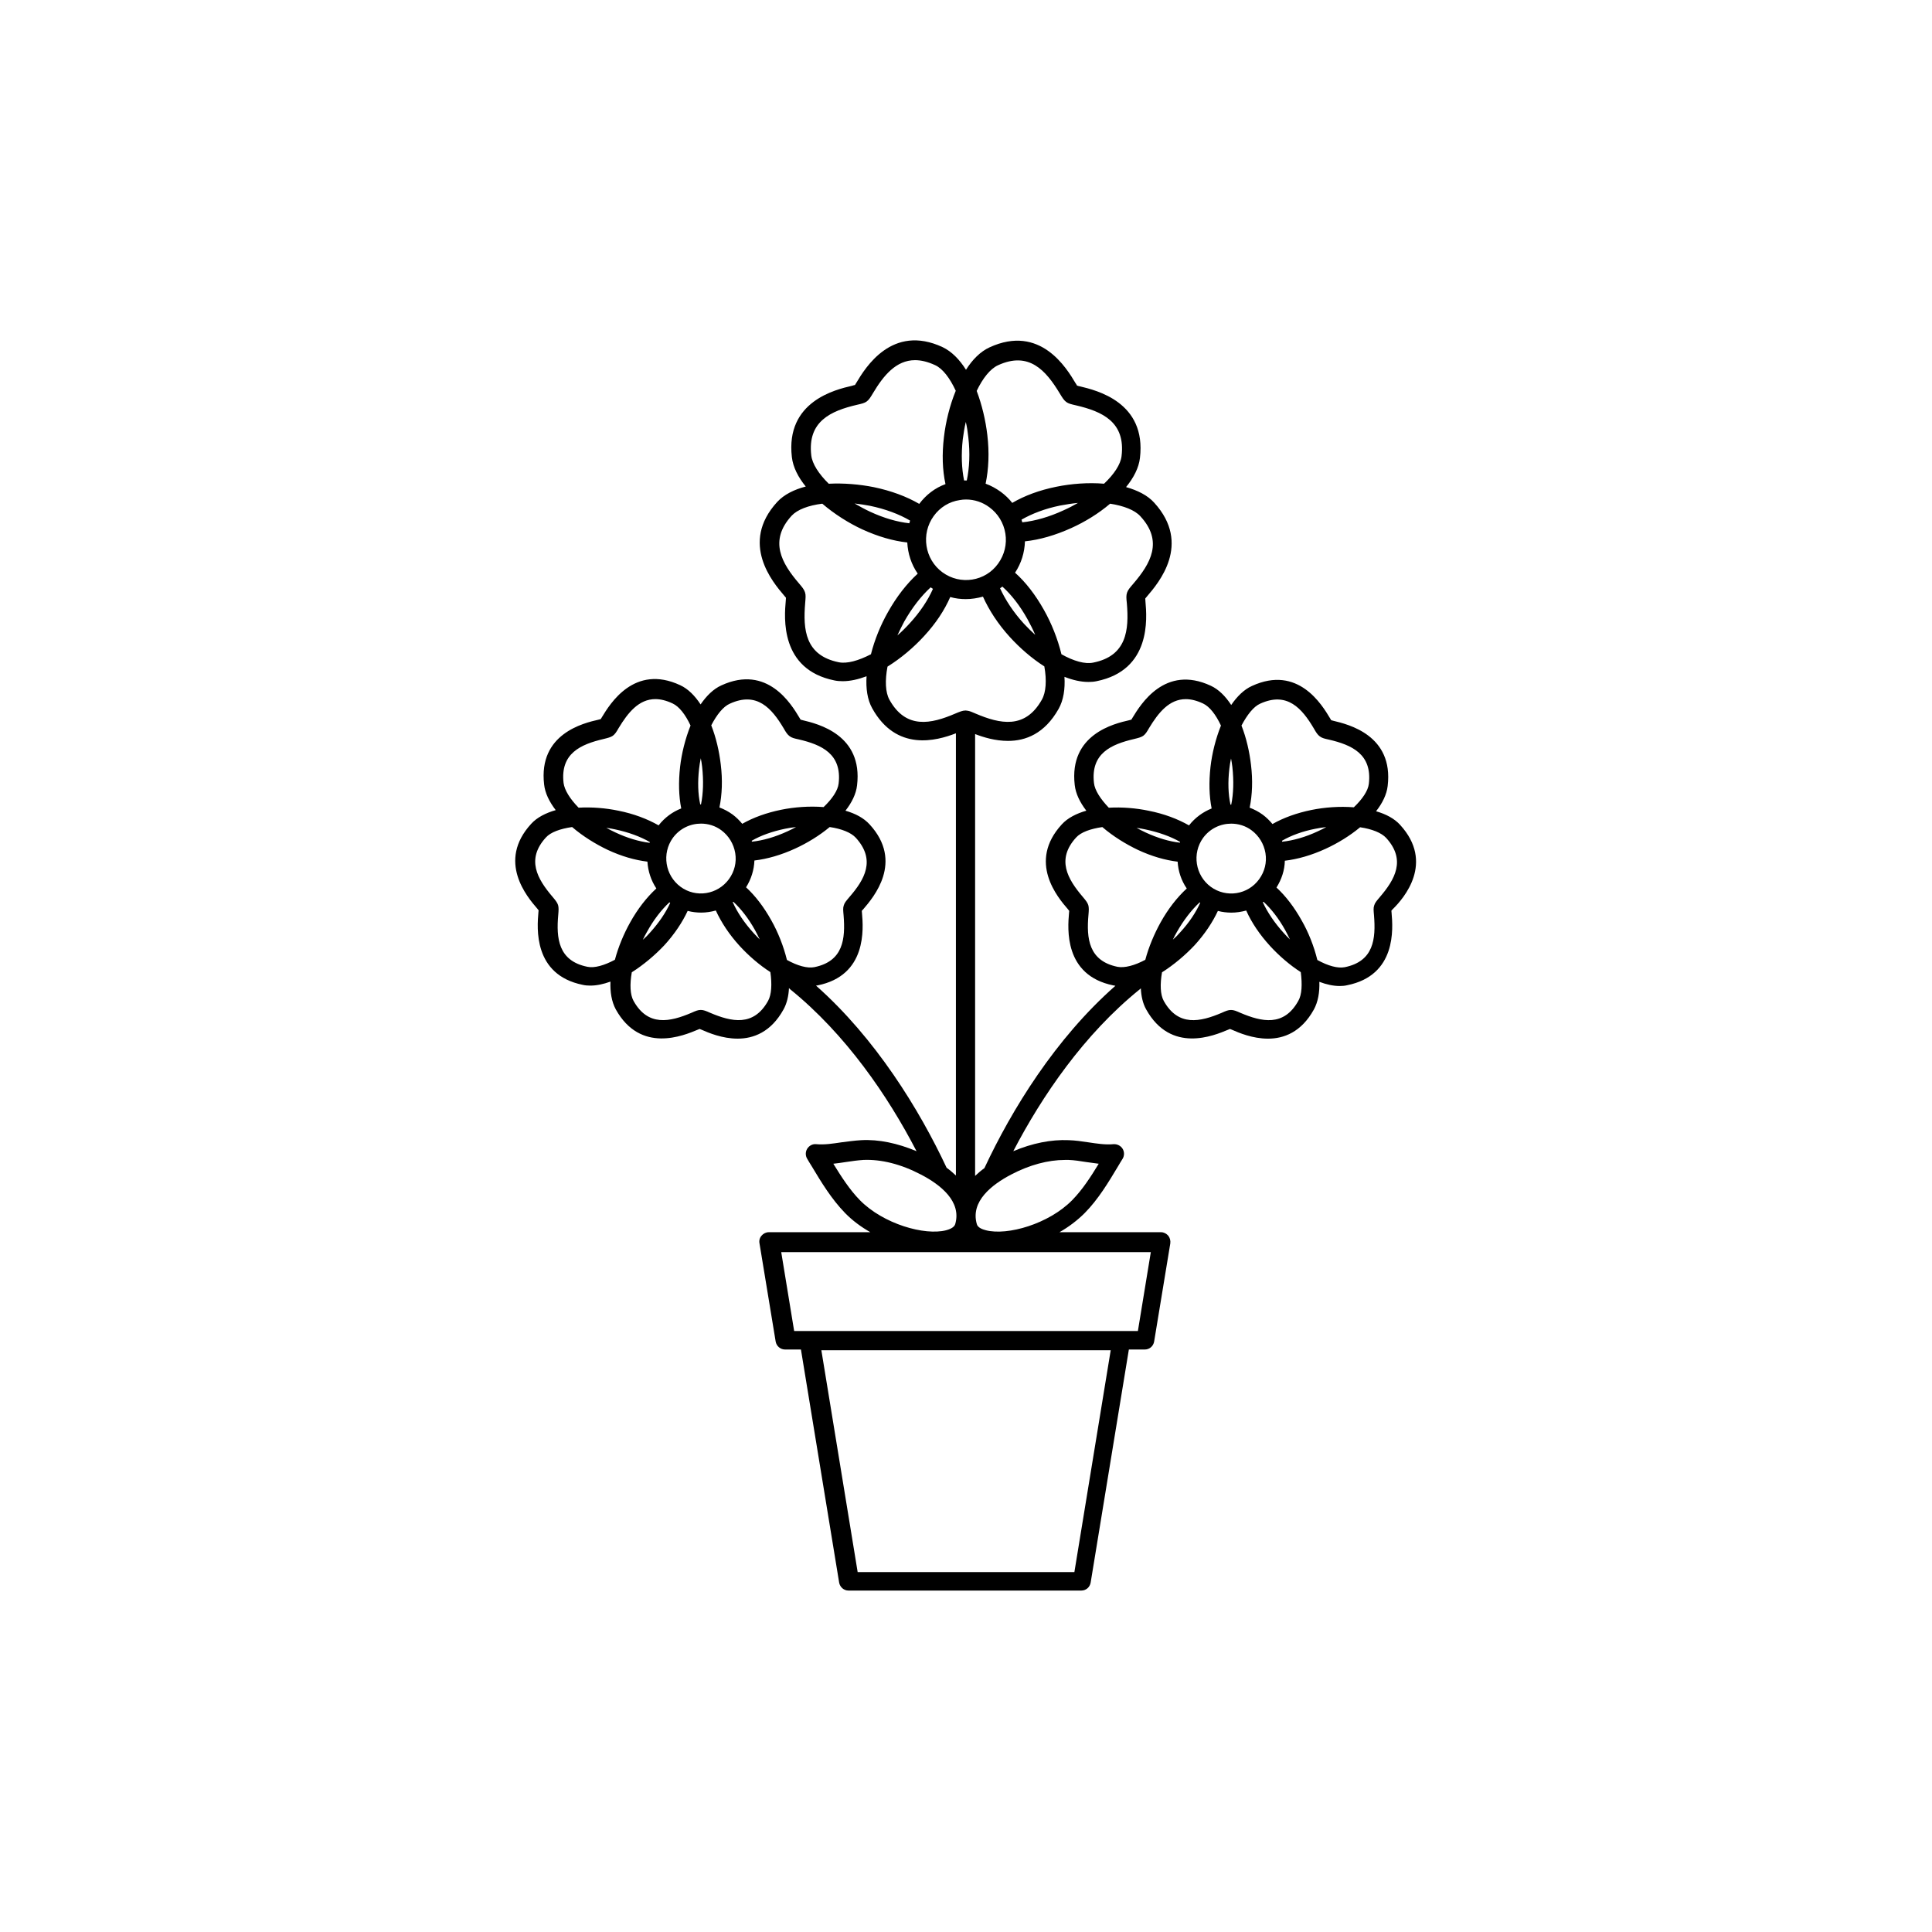 <?xml version="1.0" encoding="UTF-8"?>
<!-- Uploaded to: SVG Repo, www.svgrepo.com, Generator: SVG Repo Mixer Tools -->
<svg fill="#000000" width="800px" height="800px" version="1.1" viewBox="144 144 512 512" xmlns="http://www.w3.org/2000/svg">
 <path d="m515.07 362.62c-1.562-1.715-3.777-2.871-6.398-3.629 1.664-2.117 2.82-4.434 3.074-6.699 1.613-13.453-10.43-16.324-14.41-17.281-0.203-0.051-0.352-0.102-0.555-0.152-0.102-0.152-0.203-0.352-0.301-0.504-2.117-3.527-8.465-14.207-20.707-8.566-2.117 0.957-3.93 2.769-5.492 5.039-1.512-2.316-3.324-4.133-5.391-5.09-12.191-5.691-18.641 4.988-20.758 8.465-0.102 0.152-0.203 0.352-0.301 0.504-0.203 0.051-0.352 0.102-0.555 0.152-3.981 0.906-16.02 3.727-14.461 17.18 0.25 2.316 1.41 4.637 3.074 6.801-2.621 0.754-4.938 1.914-6.5 3.629-9.117 9.926-1.059 19.398 1.613 22.469 0.102 0.152 0.25 0.301 0.352 0.453 0 0.203-0.051 0.402-0.051 0.555-0.352 4.082-1.41 16.523 11.738 19.195 0.203 0.051 0.352 0.051 0.555 0.102-15.922 14.008-27.457 32.797-34.711 48.316-0.906 0.656-1.715 1.359-2.469 2.066v-117.09c2.215 0.855 5.34 1.812 8.715 1.812 4.637 0 9.672-1.863 13.402-8.465 1.309-2.316 1.762-5.289 1.562-8.516 2.168 0.855 4.332 1.359 6.348 1.359 0.754 0 1.461-0.051 2.168-0.203 14.461-2.922 13.352-16.625 12.949-21.109 0-0.25-0.051-0.555-0.051-0.805 0.152-0.203 0.352-0.402 0.504-0.605 2.922-3.426 11.891-13.805 1.863-24.789-1.762-1.965-4.434-3.273-7.457-4.133 2.016-2.469 3.375-5.09 3.68-7.707 1.762-14.812-11.539-17.938-15.922-18.992-0.25-0.051-0.504-0.102-0.754-0.203-0.102-0.203-0.25-0.453-0.402-0.656-2.316-3.879-9.32-15.668-22.773-9.473-2.418 1.109-4.535 3.223-6.246 5.945-1.715-2.719-3.777-4.836-6.195-5.996-13.402-6.246-20.504 5.492-22.824 9.371-0.152 0.203-0.25 0.453-0.402 0.656-0.25 0.051-0.504 0.102-0.754 0.203-4.383 1.008-17.684 4.133-15.973 18.895 0.301 2.672 1.664 5.34 3.68 7.809-3.074 0.805-5.742 2.117-7.559 4.082-10.027 10.934-1.109 21.363 1.812 24.789 0.152 0.203 0.352 0.402 0.504 0.605 0 0.25-0.051 0.504-0.051 0.754-0.402 4.484-1.562 18.238 12.898 21.16 0.707 0.152 1.461 0.203 2.215 0.203 2.016 0 4.133-0.504 6.297-1.309-0.203 3.223 0.203 6.195 1.512 8.516 6.398 11.488 16.977 8.613 22.168 6.602v117.19c-0.754-0.707-1.562-1.41-2.469-2.066-7.254-15.469-18.793-34.258-34.613-48.266 0.152 0 0.25-0.051 0.402-0.051 13.148-2.621 12.141-15.062 11.789-19.145 0-0.203-0.051-0.402-0.051-0.605 0.102-0.152 0.25-0.301 0.402-0.453 2.672-3.125 10.781-12.543 1.664-22.469-1.562-1.715-3.777-2.871-6.398-3.629 1.664-2.117 2.82-4.434 3.074-6.699 1.613-13.453-10.43-16.324-14.41-17.281-0.203-0.051-0.352-0.102-0.555-0.152-0.102-0.152-0.203-0.352-0.301-0.504-2.117-3.527-8.465-14.207-20.707-8.566-2.117 0.957-3.93 2.769-5.492 5.039-1.512-2.316-3.324-4.133-5.391-5.09-12.191-5.691-18.641 4.988-20.758 8.465-0.102 0.152-0.203 0.352-0.301 0.504-0.203 0.051-0.352 0.102-0.555 0.152-3.981 0.906-16.02 3.727-14.461 17.18 0.25 2.316 1.41 4.637 3.074 6.801-2.621 0.754-4.938 1.914-6.5 3.629-9.117 9.926-1.059 19.398 1.613 22.469 0.102 0.152 0.25 0.301 0.352 0.453 0 0.203-0.051 0.402-0.051 0.555-0.352 4.082-1.41 16.523 11.738 19.195 0.656 0.152 1.309 0.203 2.016 0.203 1.715 0 3.527-0.402 5.34-1.059-0.102 2.769 0.301 5.289 1.41 7.356 6.551 11.789 17.984 6.953 21.715 5.391 0.152-0.051 0.352-0.152 0.504-0.203 0.152 0.051 0.352 0.152 0.504 0.203 1.812 0.805 5.492 2.367 9.574 2.367 4.18 0 8.816-1.715 12.141-7.707 0.906-1.613 1.359-3.578 1.461-5.691 0.102 0.102 0.203 0.203 0.301 0.301 14.762 11.941 25.945 28.312 33.504 42.926-5.039-2.117-10.027-3.176-14.66-2.922-1.762 0.102-3.477 0.352-5.141 0.555-2.367 0.352-4.586 0.707-6.801 0.504-0.957-0.102-1.863 0.402-2.367 1.211-0.504 0.805-0.504 1.863 0 2.672 0.402 0.656 0.754 1.309 1.16 1.914 2.57 4.281 5.238 8.715 8.867 12.445 1.965 2.016 4.231 3.68 6.699 5.09h-26.902c-0.754 0-1.461 0.352-1.914 0.906-0.504 0.555-0.707 1.309-0.555 2.066l4.281 25.996c0.203 1.211 1.258 2.117 2.469 2.117h4.231l10.125 61.766c0.203 1.211 1.258 2.117 2.469 2.117h61.715c1.258 0 2.266-0.906 2.469-2.117l10.125-61.766h4.231c1.258 0 2.266-0.906 2.469-2.117l4.281-25.996c0.102-0.754-0.102-1.512-0.555-2.066-0.504-0.555-1.16-0.906-1.914-0.906h-26.902c2.469-1.41 4.734-3.125 6.699-5.09 3.629-3.68 6.297-8.16 8.867-12.445 0.402-0.656 0.754-1.309 1.16-1.914 0.504-0.805 0.504-1.863 0-2.672-0.504-0.805-1.41-1.258-2.367-1.211-2.215 0.203-4.434-0.152-6.801-0.504-1.664-0.25-3.375-0.504-5.141-0.555-4.637-0.203-9.621 0.805-14.66 2.922 7.609-14.609 18.742-30.984 33.555-42.926 0.102-0.051 0.152-0.152 0.25-0.25 0.102 2.066 0.504 3.981 1.41 5.594 6.551 11.789 17.984 6.953 21.715 5.391 0.152-0.051 0.352-0.152 0.504-0.203 0.152 0.051 0.352 0.152 0.504 0.203 1.812 0.805 5.492 2.367 9.574 2.367 4.18 0 8.816-1.715 12.141-7.707 1.109-2.016 1.562-4.586 1.461-7.356 1.863 0.707 3.68 1.109 5.391 1.109 0.656 0 1.359-0.051 1.965-0.203 13.148-2.621 12.141-15.062 11.789-19.145 0-0.203-0.051-0.402-0.051-0.605 0.102-0.152 0.25-0.301 0.402-0.453 2.934-2.879 11.043-12.301 1.926-22.273zm-146 19.145c-0.805 0.957-1.258 1.461-1.461 2.168-0.25 0.707-0.152 1.41-0.051 2.621 0.504 6.246-0.051 12.191-7.758 13.754-1.863 0.352-4.434-0.352-7.254-1.914-0.906-3.68-2.367-7.356-4.133-10.48-1.965-3.527-4.231-6.5-6.699-8.766 1.359-2.168 2.117-4.586 2.215-7.106 3.426-0.402 7.106-1.461 10.832-3.176 3.176-1.461 6.398-3.426 9.117-5.691 3.125 0.453 5.644 1.461 6.902 2.82 5.391 5.894 2.367 11.082-1.711 15.77zm-61.922-17.129c-0.855-0.402-1.664-0.805-2.469-1.258 0.754 0.102 1.512 0.25 2.266 0.402 3.578 0.754 6.75 1.914 9.27 3.375 0 0.051-0.051 0.152-0.051 0.203-2.816-0.355-5.891-1.262-9.016-2.723zm14.258 18.488c0.051 0.051 0.152 0.102 0.203 0.152-1.16 2.57-2.973 5.238-5.289 7.809-0.605 0.707-1.258 1.359-1.965 1.965 0.352-0.707 0.656-1.359 1.059-2.016 1.762-3.227 3.828-5.894 5.992-7.91zm2.926-4.133c-4.082-3.023-4.988-8.816-2.016-12.949 1.812-2.469 4.586-3.777 7.457-3.777 1.863 0 3.777 0.555 5.391 1.762 1.965 1.461 3.273 3.629 3.68 6.047 0.402 2.469-0.203 4.887-1.664 6.902-3.023 4.133-8.77 5.039-12.848 2.016zm4.934-31.285c0.102-0.906 0.25-1.863 0.453-2.769 0.152 0.754 0.25 1.512 0.352 2.266 0.402 3.68 0.301 7.055-0.301 9.977h-0.203c-0.602-2.773-0.703-5.945-0.301-9.473zm14.008 19.348c-0.051-0.102-0.051-0.152-0.051-0.25 2.418-1.41 5.441-2.469 8.816-3.176 0.957-0.203 1.965-0.352 2.922-0.453-0.707 0.402-1.461 0.754-2.215 1.109-3.375 1.559-6.551 2.465-9.473 2.769zm-4.938 15.918c2.066 1.914 4.031 4.434 5.742 7.508 0.453 0.805 0.855 1.664 1.258 2.469-0.555-0.555-1.059-1.059-1.613-1.664-2.469-2.719-4.332-5.492-5.543-8.211 0.004 0 0.055-0.051 0.156-0.102zm-0.906-52.496c7.152-3.273 11.082 1.211 14.258 6.551 0.605 1.059 0.957 1.613 1.562 2.066 0.605 0.453 1.258 0.605 2.418 0.855 6.047 1.41 11.488 3.828 10.578 11.688-0.203 1.863-1.715 4.082-3.981 6.246-3.777-0.301-7.758 0-11.234 0.707-3.93 0.805-7.406 2.066-10.328 3.727-0.754-0.906-1.613-1.762-2.57-2.469-1.109-0.805-2.266-1.41-3.477-1.863 0.707-3.426 0.855-7.305 0.352-11.387-0.402-3.426-1.211-7.055-2.519-10.379 1.465-2.82 3.176-4.988 4.941-5.742zm-44.082 21.008c-0.906-7.859 4.586-10.227 10.578-11.637 1.211-0.301 1.863-0.453 2.469-0.855 0.605-0.453 0.957-1.008 1.562-2.066 2.469-4.082 5.34-7.656 9.723-7.656 1.359 0 2.871 0.352 4.586 1.16 1.715 0.805 3.375 2.922 4.734 5.844-1.41 3.527-2.367 7.406-2.769 10.934-0.453 4.031-0.352 7.758 0.301 11.035-2.316 0.906-4.383 2.418-5.996 4.484-3.023-1.715-6.602-3.074-10.629-3.879-3.375-0.707-7.055-1.008-10.578-0.805-2.269-2.324-3.731-4.644-3.981-6.559zm6.297 48.719c-7.707-1.562-8.262-7.559-7.707-13.754 0.102-1.211 0.152-1.914-0.051-2.621-0.25-0.707-0.656-1.211-1.461-2.168-4.031-4.734-7.055-9.926-1.762-15.719 1.258-1.41 3.828-2.316 6.953-2.769 2.871 2.469 6.246 4.535 9.422 6.047 3.68 1.715 7.203 2.719 10.531 3.125 0.152 2.519 0.957 4.988 2.367 7.106-2.57 2.367-4.938 5.391-6.953 9.02-1.664 2.973-3.125 6.449-4.031 9.875-2.824 1.508-5.445 2.262-7.309 1.859zm47.91 9.02c-3.828 6.902-9.672 5.594-15.367 3.176-1.109-0.504-1.762-0.754-2.469-0.754-0.754 0-1.359 0.25-2.469 0.754-5.691 2.418-11.539 3.727-15.367-3.176-0.906-1.664-1.008-4.383-0.453-7.559 3.176-2.016 6.195-4.586 8.613-7.152 2.719-2.973 4.785-6.098 6.195-9.117 1.16 0.301 2.367 0.453 3.578 0.453 1.309 0 2.621-0.203 3.879-0.555 1.461 3.176 3.578 6.398 6.348 9.422 2.316 2.519 5.141 4.988 8.113 6.902 0.457 3.223 0.305 5.941-0.602 7.606zm96.734-110.48c-0.855 1.008-1.359 1.562-1.613 2.316-0.25 0.754-0.203 1.461-0.051 2.82 0.605 7.106-0.051 13.957-8.918 15.719-2.168 0.453-5.188-0.402-8.414-2.215-1.008-4.133-2.672-8.262-4.637-11.738-2.266-4.031-4.836-7.356-7.656-9.875 1.664-2.519 2.519-5.34 2.621-8.312 3.879-0.402 8.062-1.613 12.293-3.527 3.578-1.613 7.203-3.828 10.277-6.449 3.578 0.555 6.5 1.664 8.012 3.324 6.144 6.652 2.719 12.547-1.914 17.938zm-69.73-19.145c-1.41-0.656-2.769-1.41-4.082-2.168 1.359 0.152 2.672 0.352 4.031 0.605 4.133 0.855 7.758 2.215 10.68 3.93-0.102 0.25-0.152 0.453-0.203 0.707-3.219-0.355-6.746-1.363-10.426-3.074zm16.074 20.051c0.051 0.051 0.102 0.051 0.152 0.102 0.152 0.102 0.301 0.203 0.453 0.301-1.309 2.973-3.375 6.098-6.098 9.07-1.059 1.16-2.168 2.266-3.324 3.273 0.555-1.211 1.16-2.469 1.812-3.68 2.117-3.727 4.484-6.75 7.004-9.066zm3.121-3.981c-4.734-3.477-5.742-10.176-2.316-14.914 1.664-2.316 4.133-3.828 6.902-4.231 0.555-0.102 1.109-0.152 1.664-0.152 2.215 0 4.383 0.707 6.195 2.066 2.266 1.664 3.777 4.133 4.231 6.953 0.453 2.82-0.25 5.644-1.914 7.961-3.375 4.734-10.023 5.793-14.762 2.316zm6.852-35.82c0.504 4.231 0.301 8.16-0.402 11.488h-0.707c-0.656-3.176-0.805-6.902-0.352-10.934 0.203-1.562 0.453-3.125 0.805-4.586 0.305 1.309 0.508 2.621 0.656 4.031zm14.309 22.57c-0.051-0.25-0.152-0.504-0.203-0.707 2.82-1.613 6.246-2.922 10.176-3.727 1.613-0.301 3.176-0.555 4.785-0.707-1.211 0.707-2.469 1.359-3.828 1.965-3.824 1.766-7.555 2.824-10.93 3.176zm-5.289 17.027c2.418 2.168 4.684 5.09 6.648 8.613 0.754 1.359 1.461 2.769 2.066 4.18-1.008-0.906-1.965-1.863-2.922-2.871-2.871-3.125-4.988-6.398-6.398-9.473 0.203-0.145 0.402-0.246 0.605-0.449zm-1.16-58.645c8.211-3.777 12.695 1.359 16.375 7.457 0.707 1.16 1.059 1.762 1.715 2.266 0.605 0.453 1.309 0.605 2.621 0.906 6.902 1.613 13.148 4.383 12.043 13.453-0.25 2.168-1.965 4.785-4.637 7.305-4.231-0.352-8.715 0-12.645 0.805-4.484 0.906-8.414 2.367-11.688 4.281-0.855-1.109-1.863-2.066-3.023-2.922-1.258-0.906-2.621-1.664-4.031-2.168 0.805-3.879 1.008-8.211 0.453-12.898-0.453-3.879-1.41-7.961-2.82-11.688 1.609-3.371 3.574-5.84 5.637-6.797zm-49.473 23.883c-1.059-9.02 5.188-11.789 12.09-13.402 1.309-0.301 2.016-0.453 2.621-0.906 0.605-0.453 1.008-1.109 1.664-2.215 2.769-4.637 6.098-8.715 11.133-8.715 1.562 0 3.324 0.402 5.289 1.309 2.016 0.906 3.93 3.426 5.492 6.801-1.613 3.93-2.672 8.312-3.125 12.242-0.555 4.586-0.402 8.766 0.402 12.496-2.769 1.008-5.141 2.82-6.953 5.238-3.375-1.965-7.457-3.477-12.043-4.434-3.777-0.754-7.961-1.109-11.941-0.906-2.664-2.621-4.375-5.293-4.629-7.508zm7.254 54.812c-8.867-1.812-9.473-8.613-8.867-15.719 0.102-1.309 0.203-2.066-0.051-2.82-0.25-0.754-0.707-1.309-1.562-2.316-4.637-5.391-8.062-11.336-1.965-17.984 1.512-1.613 4.434-2.719 8.113-3.176 3.223 2.769 7.004 5.141 10.578 6.801 4.18 1.914 8.211 3.074 11.941 3.477 0.152 2.922 1.059 5.793 2.769 8.262-2.922 2.672-5.594 6.098-7.91 10.227-1.914 3.375-3.527 7.305-4.484 11.133-3.32 1.715-6.344 2.57-8.562 2.117zm13.453 9.926c-1.059-1.914-1.211-5.09-0.504-8.766 3.578-2.215 7.004-5.141 9.672-8.062 3.125-3.375 5.441-6.902 6.953-10.379 1.359 0.402 2.769 0.555 4.133 0.555 1.512 0 3.074-0.25 4.535-0.656 1.613 3.578 3.981 7.254 7.152 10.73 2.621 2.871 5.793 5.644 9.117 7.758 0.656 3.68 0.453 6.852-0.656 8.816-4.434 7.91-11.082 6.449-17.582 3.68-0.906-0.402-1.512-0.656-2.117-0.754h-0.051c-0.152 0-0.301-0.051-0.402-0.051h-0.051-0.051c-0.754 0-1.461 0.301-2.672 0.805-6.445 2.773-13.094 4.234-17.477-3.676zm-14.863 122.98c1.109-0.102 2.215-0.301 3.324-0.453 1.613-0.25 3.125-0.453 4.637-0.555 4.734-0.203 9.977 1.109 15.266 3.879 5.141 2.672 10.832 7.106 9.07 13.148-0.301 0.957-1.664 1.41-2.418 1.613-5.691 1.461-16.625-1.664-22.824-7.961-2.723-2.769-4.938-6.246-7.055-9.672zm63.883 108.22h-57.434l-9.621-58.793h76.68zm16.828-63.883h-91.09l-3.426-20.906h97.941zm-18.34-45.344c1.512 0.051 3.023 0.301 4.637 0.555 1.109 0.152 2.215 0.301 3.324 0.453-2.117 3.477-4.332 6.902-7.055 9.672-6.195 6.297-17.129 9.422-22.824 7.961-0.805-0.203-2.168-0.656-2.418-1.613-1.762-6.047 3.981-10.48 9.07-13.148 4.887-2.57 9.824-3.879 14.258-3.879h1.008zm50.734-120.91c7.152-3.273 11.082 1.211 14.258 6.602 0.605 1.059 0.957 1.613 1.562 2.066 0.605 0.453 1.258 0.605 2.418 0.855 6.047 1.41 11.488 3.828 10.578 11.688-0.203 1.863-1.715 4.082-3.981 6.246-3.777-0.301-7.758 0-11.234 0.707-3.93 0.805-7.406 2.066-10.328 3.727-0.754-0.906-1.613-1.762-2.57-2.469-1.109-0.805-2.266-1.41-3.477-1.863 0.707-3.426 0.855-7.254 0.352-11.387-0.402-3.426-1.211-7.055-2.519-10.379 1.516-2.871 3.231-5.039 4.941-5.793zm-30.277 34.16c-0.855-0.402-1.664-0.805-2.469-1.258 0.754 0.102 1.512 0.25 2.266 0.402 3.578 0.754 6.75 1.863 9.27 3.324 0 0.051-0.051 0.152-0.051 0.203-2.769-0.305-5.844-1.211-9.016-2.672zm14.258 18.488c0.051 0.051 0.102 0.102 0.152 0.102-1.16 2.57-2.922 5.238-5.289 7.809-0.605 0.707-1.258 1.359-1.965 1.965 0.352-0.707 0.656-1.359 1.059-2.016 1.809-3.176 3.875-5.844 6.043-7.859zm2.922-4.133c-4.082-3.023-4.988-8.816-2.016-12.949 1.812-2.469 4.586-3.777 7.457-3.777 1.863 0 3.777 0.555 5.391 1.762 1.965 1.461 3.273 3.629 3.68 6.047 0.402 2.469-0.203 4.887-1.664 6.902-2.973 4.133-8.719 5.039-12.848 2.016zm4.938-31.234c0.102-0.906 0.25-1.863 0.453-2.769 0.152 0.754 0.25 1.512 0.352 2.266 0.402 3.68 0.301 7.055-0.301 9.977h-0.203c-0.605-2.824-0.703-5.996-0.301-9.473zm9.066 35.215c2.066 1.914 4.031 4.434 5.742 7.508 0.453 0.805 0.855 1.664 1.258 2.469-0.555-0.504-1.059-1.059-1.613-1.664-2.469-2.719-4.332-5.492-5.594-8.211 0.105 0 0.156-0.051 0.207-0.102zm4.938-15.918c0-0.102-0.051-0.152-0.051-0.25 2.418-1.41 5.441-2.519 8.816-3.176 0.957-0.203 1.965-0.352 2.922-0.453-0.707 0.402-1.461 0.754-2.215 1.109-3.324 1.559-6.551 2.465-9.473 2.769zm-49.875-15.57c-0.906-7.859 4.586-10.227 10.578-11.637 1.211-0.301 1.863-0.453 2.469-0.855 0.605-0.453 0.957-1.008 1.562-2.066 2.469-4.082 5.34-7.656 9.723-7.656 1.359 0 2.871 0.352 4.586 1.16 1.715 0.805 3.375 2.922 4.734 5.844-1.41 3.527-2.367 7.406-2.769 10.934-0.453 4.031-0.352 7.758 0.301 11.035-2.266 0.906-4.383 2.418-5.996 4.484-3.023-1.715-6.602-3.074-10.68-3.879-3.375-0.707-7.055-1.008-10.578-0.805-2.219-2.324-3.731-4.644-3.93-6.559zm-1.461 34.965c0.102-1.211 0.152-1.914-0.051-2.621-0.25-0.707-0.656-1.211-1.461-2.168-4.031-4.734-7.055-9.926-1.762-15.719 1.258-1.41 3.828-2.316 6.953-2.769 2.871 2.469 6.246 4.535 9.422 6.047 3.68 1.715 7.203 2.719 10.531 3.125 0.152 2.519 0.957 4.988 2.418 7.106-2.57 2.367-4.938 5.391-6.953 9.02-1.664 3.023-3.125 6.449-4.031 9.875-2.82 1.512-5.492 2.215-7.356 1.863-7.66-1.566-8.266-7.512-7.711-13.758zm55.617 22.773c-3.828 6.902-9.672 5.594-15.367 3.176-1.109-0.504-1.762-0.754-2.469-0.754-0.754 0-1.359 0.25-2.469 0.754-5.691 2.418-11.539 3.727-15.367-3.176-0.906-1.664-1.008-4.383-0.453-7.559 3.176-2.016 6.195-4.586 8.613-7.152 2.719-2.973 4.785-6.098 6.195-9.117 1.16 0.301 2.367 0.453 3.578 0.453 1.309 0 2.621-0.203 3.93-0.555 1.41 3.176 3.578 6.398 6.348 9.422 2.316 2.519 5.141 4.988 8.113 6.902 0.406 3.223 0.309 5.941-0.652 7.606zm21.566-27.457c-0.805 0.957-1.258 1.461-1.461 2.168-0.25 0.707-0.152 1.41-0.051 2.621 0.504 6.246-0.051 12.191-7.758 13.754-1.863 0.352-4.434-0.352-7.254-1.914-0.906-3.68-2.367-7.356-4.133-10.43-1.965-3.527-4.231-6.5-6.699-8.766 1.359-2.168 2.168-4.586 2.215-7.106 3.426-0.402 7.106-1.461 10.832-3.176 3.176-1.461 6.398-3.426 9.117-5.691 3.125 0.453 5.644 1.461 6.902 2.82 5.34 5.844 2.316 11.031-1.711 15.719z"/>
</svg>